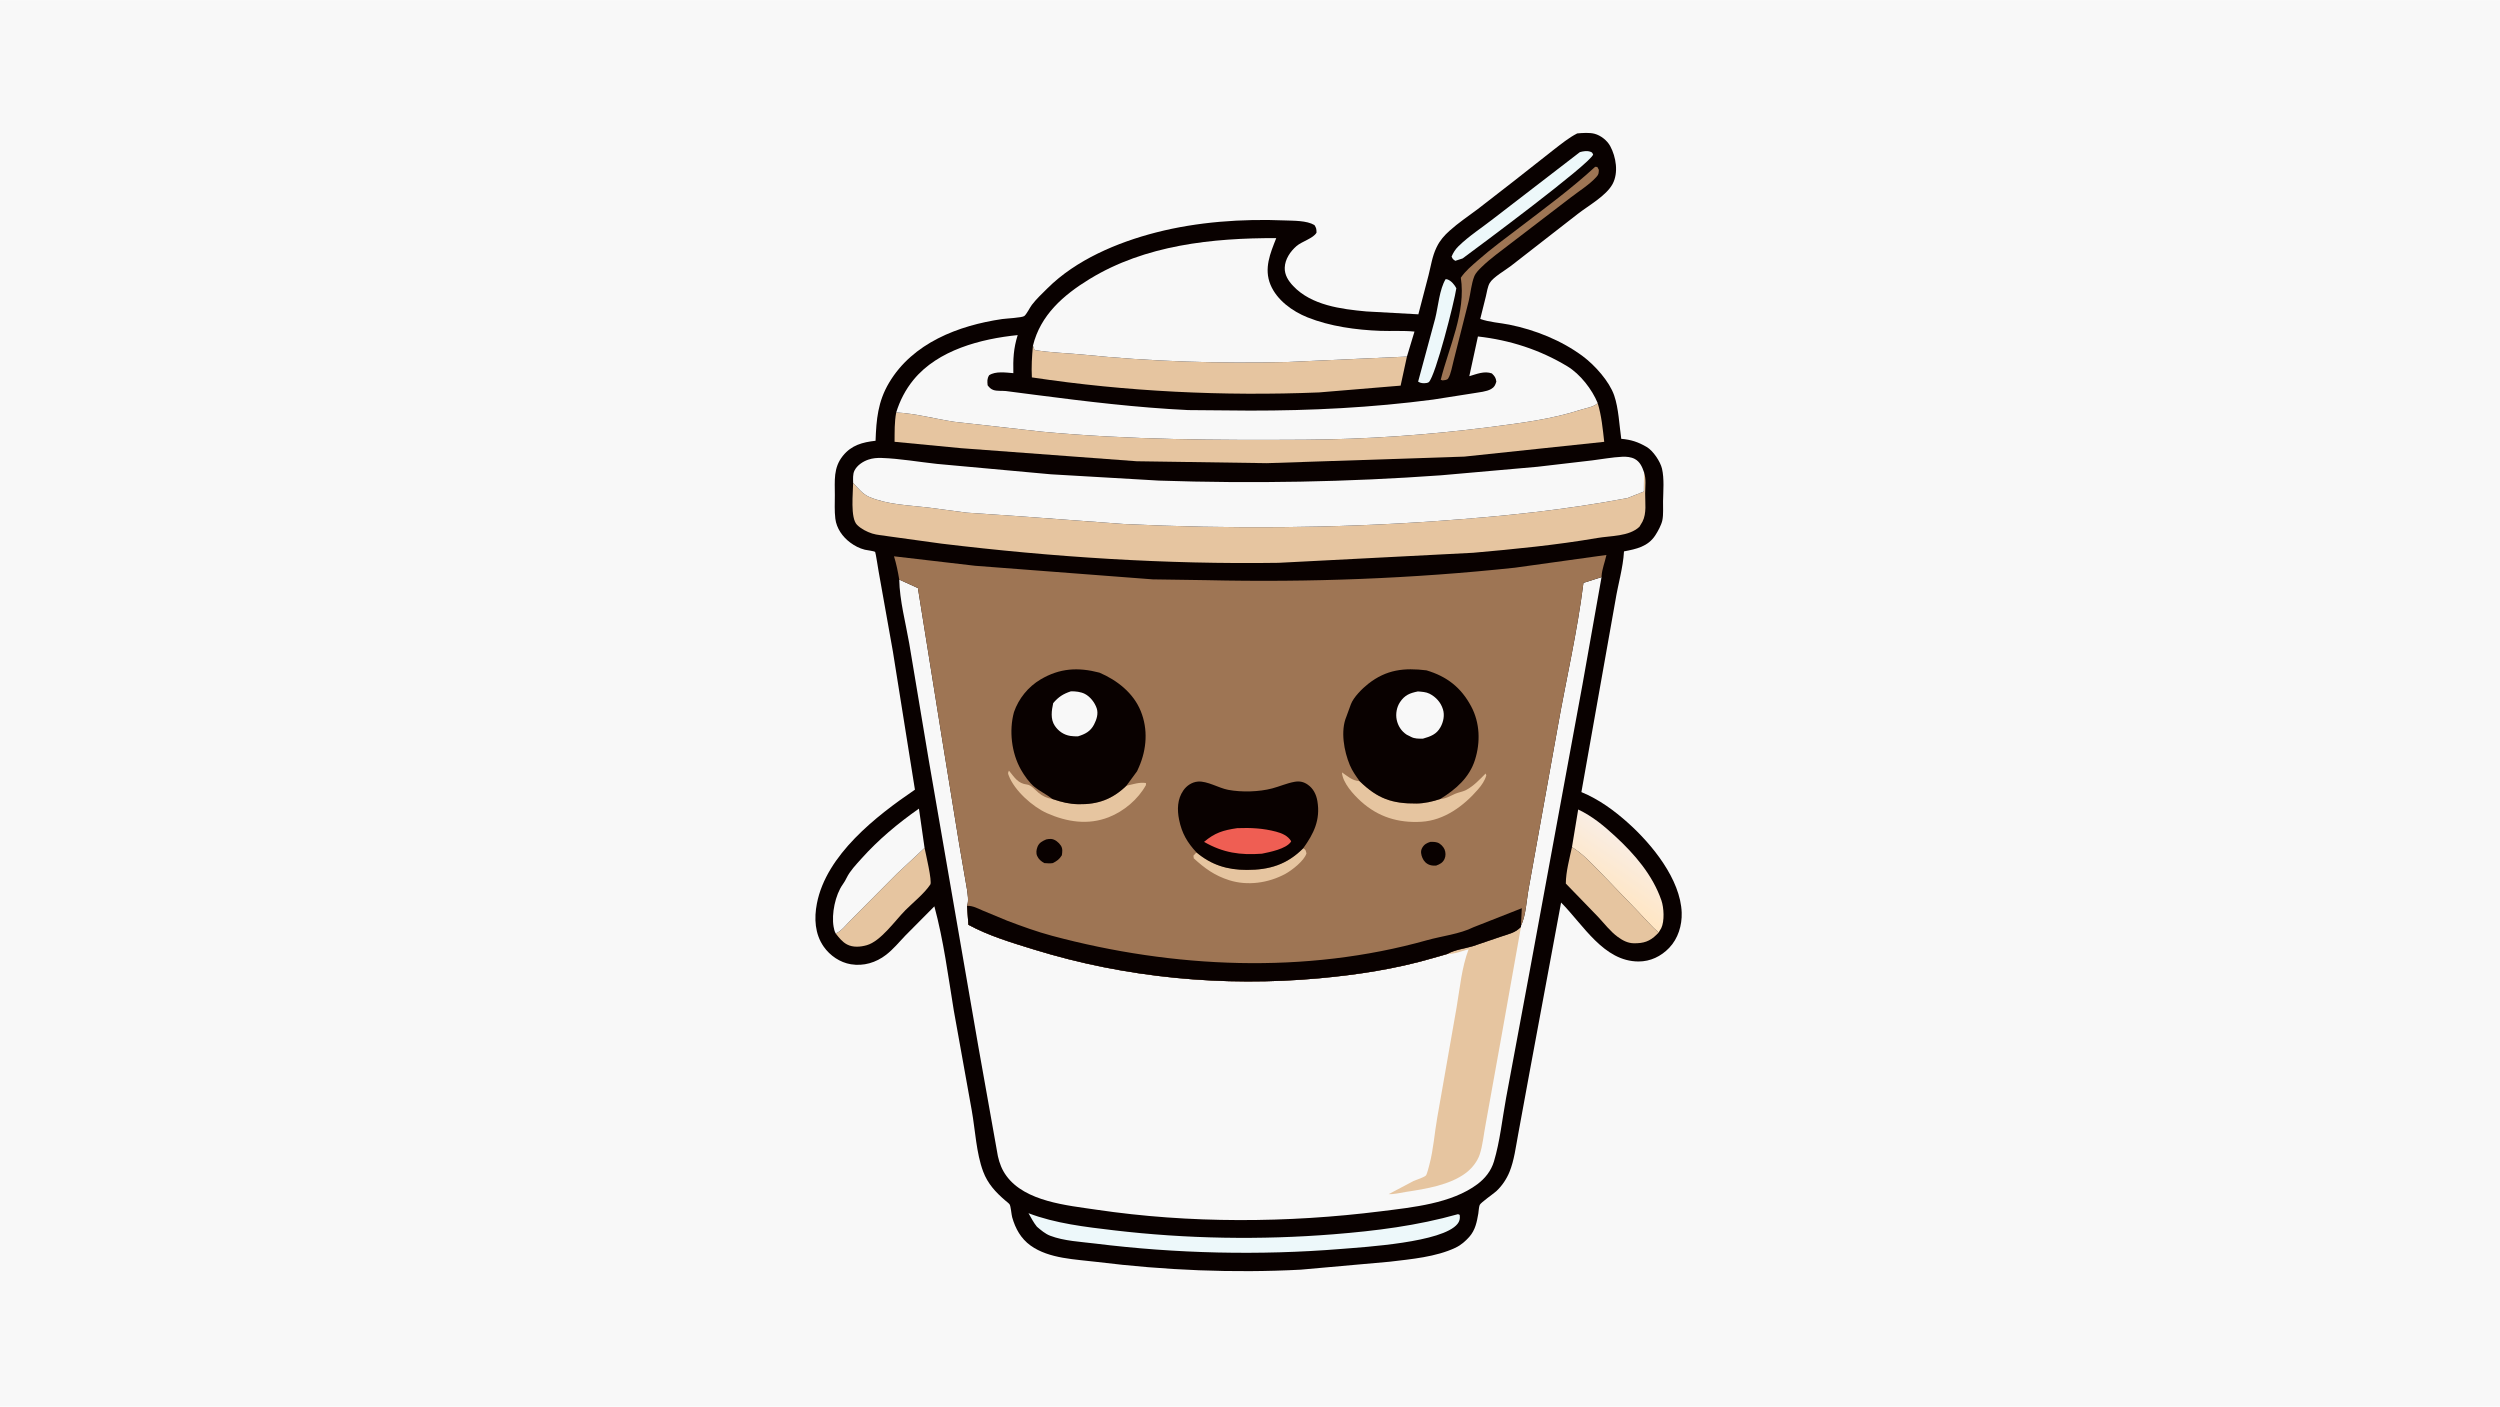 <svg version="1.1" xmlns="http://www.w3.org/2000/svg" style="display: block;" viewBox="0 0 2048 1152" width="1820" height="1024">
<defs>
	<linearGradient id="Gradient1" gradientUnits="userSpaceOnUse" x1="1314.28" y1="729.996" x2="1338.31" y2="694.612">
		<stop class="stop0" offset="0" stop-opacity="1" stop-color="rgb(255,230,196)"/>
		<stop class="stop1" offset="1" stop-opacity="1" stop-color="rgb(249,237,227)"/>
	</linearGradient>
</defs>
<path transform="translate(0,0)" fill="rgb(248,248,248)" d="M -0 -0 L 2048 0 L 2048 1152 L -0 1152 L -0 -0 z"/>
<path transform="translate(0,0)" fill="rgb(9,1,0)" d="M 1292.05 109.153 C 1296.29 108.779 1302.14 108.334 1306.29 109.449 C 1311.36 110.813 1316.55 114.883 1319.06 119.5 C 1323.9 128.406 1325.98 141.333 1321.07 150.521 C 1315.85 160.286 1301.24 168.279 1292.48 175.124 L 1237.75 217.709 C 1233.32 221.153 1223.15 226.918 1220.37 231.685 C 1218.7 234.559 1218.01 239.271 1217.26 242.504 L 1212.61 261.139 C 1220.09 263.849 1228.57 264.249 1236.38 265.814 C 1257.6 270.066 1279.33 278.77 1296.74 291.77 C 1306.49 299.055 1318.32 312.193 1322.33 323.785 C 1325.99 334.361 1326.53 348.259 1328.13 359.344 C 1336.28 360.043 1341.97 361.939 1349.01 366.045 C 1354.21 369.077 1360.15 377.951 1361.51 383.783 C 1363.44 392.08 1362.52 402.159 1362.37 410.641 C 1362.28 415.459 1362.78 421.371 1361.8 426.068 C 1360.99 429.985 1358.14 435.158 1355.95 438.5 C 1349.92 447.705 1340.38 449.628 1330.38 451.555 C 1329.63 464.994 1325.46 478.635 1323.32 491.96 L 1295.48 648.741 C 1309.95 654.739 1322.25 663.725 1333.89 674.161 C 1353.33 691.594 1376.73 720.274 1377.64 747.5 C 1377.99 757.947 1374.66 768.805 1367.35 776.402 C 1360.67 783.339 1352.01 787.524 1342.29 787.508 C 1313.71 787.459 1296.95 757.377 1278.84 739.213 L 1253.13 877.649 L 1243.66 929.193 C 1241.78 939.155 1240.42 950.517 1236.57 959.91 C 1234.19 965.727 1230.41 971.391 1225.79 975.669 C 1223.64 977.656 1213.02 985.005 1212.18 986.944 C 1211.45 988.654 1211.37 992.032 1211.04 993.954 C 1209.84 1000.94 1208.55 1007.54 1203.7 1013.03 C 1200.58 1016.56 1196.78 1019.9 1192.5 1021.93 C 1176.33 1029.61 1156.11 1031.32 1138.49 1033.45 L 1065.56 1039.97 C 1010.26 1042.9 953.896 1040.47 898.961 1033.67 C 881.058 1031.45 859.524 1031.12 844.313 1020.26 C 836.312 1014.55 831.794 1006.29 829.166 997.01 C 828.543 994.808 828.07 987.955 827.061 986.5 C 826.328 985.442 824.404 984.108 823.405 983.208 C 815.563 976.467 809.132 969.508 805.411 959.601 C 799.741 944.505 798.916 925.473 796.051 909.453 L 781.348 827.657 C 776.706 799.254 772.966 770.139 765.436 742.329 L 741.56 766.385 C 736.558 771.679 731.62 777.616 725.85 782.067 C 717.587 788.44 707.519 791.478 697.104 789.795 C 688.161 788.35 679.941 782.73 674.807 775.392 C 667.489 764.933 666.843 752.196 669.21 739.988 C 676.937 700.126 717.726 668.379 749.509 646.764 L 731.466 533.643 L 719.769 468 C 719.473 466.391 717.287 452.29 716.933 452.027 C 715.8 451.187 710.197 450.615 708.523 450.197 C 704.06 449.081 700.199 447.07 696.515 444.329 C 690.222 439.647 685.279 432.691 684.304 424.777 C 683.536 418.54 683.896 411.743 683.901 405.448 C 683.909 393.615 682.571 383.115 690.477 373.286 C 697.567 364.471 706.605 362.149 717.253 360.931 C 717.884 343.528 719.146 328.914 728.268 313.503 C 747.611 280.823 785.087 266.502 820.963 261.228 C 823.935 260.792 837.143 260.156 839.057 258.779 C 840.917 257.441 843.701 251.707 845.292 249.621 C 848.996 244.764 853.703 240.379 858.034 236.071 C 881.513 212.715 915.301 198.443 947.024 190.288 C 980.949 181.568 1017.54 178.988 1052.51 180.437 C 1059.8 180.739 1070.38 180.422 1076.8 184.23 C 1078.38 186.762 1078.42 187.397 1078.5 190.411 C 1076.03 195.066 1066.42 197.68 1062.11 201.431 C 1057.02 205.862 1052.7 212.171 1052.46 219.13 C 1052.26 225.108 1055.43 229.965 1059.39 234.167 C 1074.3 249.963 1098.68 253.099 1119.29 254.991 L 1161.92 257.346 L 1170.26 225.37 C 1172.17 217.878 1173.31 209.751 1176.71 202.754 L 1177.08 202 C 1179.62 196.787 1183.11 192.827 1187.38 188.976 C 1194.59 182.46 1202.89 176.931 1210.66 171.093 L 1240.41 148.007 L 1272.65 122.631 C 1278.89 117.849 1285.03 112.744 1292.05 109.153 z"/>
<path transform="translate(0,0)" fill="rgb(237,248,250)" d="M 1184.29 228.5 C 1184.78 228.564 1185.29 228.594 1185.76 228.761 C 1188.91 229.876 1191.55 233.167 1193.03 236 C 1191.43 247.122 1176.07 307.469 1170.5 312.902 C 1169.89 313.226 1169.45 313.481 1168.76 313.591 C 1166.22 313.998 1163.82 313.902 1161.72 312.5 L 1175.71 260.772 C 1178.13 251.251 1179.21 236.67 1184.29 228.5 z"/>
<path transform="translate(0,0)" fill="rgb(158,117,84)" d="M 1306.75 136.5 L 1308.52 136.627 L 1309.78 139 C 1309.61 141.912 1309.7 142.682 1307.69 144.904 C 1302.13 151.058 1293.58 156.376 1286.95 161.495 L 1237.53 199.324 C 1229.57 205.551 1221.09 211.436 1213.86 218.51 C 1211.53 220.795 1208.85 223.343 1207.65 226.453 C 1205.33 232.441 1204.7 239.999 1203.2 246.317 L 1190.79 295.381 C 1189.62 299.611 1188.66 306.28 1186.33 309.923 C 1185.45 311.287 1183.38 311.197 1181.82 311.5 L 1180.25 310.953 C 1187.01 283.981 1201.04 255.541 1196.7 227.371 C 1200.48 221.781 1205.72 217.508 1210.75 213.083 C 1221.71 203.427 1233.4 194.944 1244.99 186.087 C 1265.63 170.312 1287.72 154.123 1306.75 136.5 z"/>
<path transform="translate(0,0)" fill="rgb(237,248,250)" d="M 1294.21 124.5 C 1296.86 123.728 1300.06 123.215 1302.71 124.114 C 1304.41 124.692 1304.31 124.904 1305.11 126.5 C 1301.93 134.578 1211.86 201.485 1198.17 211.578 L 1192.18 213.531 C 1190.32 212.275 1190.03 212.184 1189.15 210 C 1190.55 206.757 1192.16 204.172 1194.68 201.682 C 1203.26 193.213 1214.06 186.349 1223.57 178.868 L 1294.21 124.5 z"/>
<path transform="translate(0,0)" fill="rgb(230,197,160)" d="M 1287.75 693.842 C 1296.47 699.177 1303.21 706.584 1310.35 713.777 L 1342.58 747.27 C 1347.83 752.761 1353 758.85 1358.72 763.833 L 1357.17 765.436 C 1351.5 771.115 1346.37 772.672 1338.5 772.591 C 1333.49 772.539 1329.27 770.28 1325.29 767.384 C 1319.16 762.918 1314.17 756.293 1308.98 750.774 L 1282.72 723.674 C 1282.77 713.958 1285.72 703.357 1287.75 693.842 z"/>
<path transform="translate(0,0)" fill="rgb(230,197,160)" d="M 757.405 694.485 C 758.3 698.904 763.773 722.017 762.114 724.462 C 756.884 732.167 748.398 738.758 741.799 745.386 C 733.398 753.825 721.557 770.945 710 774.181 C 704.833 775.628 698.813 776.158 693.885 773.557 C 689.966 771.489 687.28 767.977 684.591 764.562 C 689.287 762.763 693.494 756.993 697.064 753.5 L 734.624 715.713 L 757.405 694.485 z"/>
<path transform="translate(0,0)" fill="url(#Gradient1)" d="M 1287.75 693.842 L 1292.85 662.983 C 1304.64 668.645 1313.56 676.071 1323.16 684.905 C 1339.06 699.537 1353.84 716.668 1361.01 737.422 C 1363.1 743.463 1363.66 754.515 1360.9 760.215 L 1358.72 763.833 C 1353 758.85 1347.83 752.761 1342.58 747.27 L 1310.35 713.777 C 1303.21 706.584 1296.47 699.177 1287.75 693.842 z"/>
<path transform="translate(0,0)" fill="rgb(248,248,248)" d="M 684.591 764.562 C 683.634 762.778 683.211 760.961 682.872 758.98 C 681.098 748.62 684.171 733.008 690.492 724.214 C 691.689 722.55 692.646 720.843 693.551 719 C 696.382 713.228 701.24 708.211 705.515 703.431 C 719.578 687.707 735.536 674.364 752.792 662.293 L 757.405 694.485 L 734.624 715.713 L 697.064 753.5 C 693.494 756.993 689.287 762.763 684.591 764.562 z"/>
<path transform="translate(0,0)" fill="rgb(237,248,250)" d="M 1194.41 994.5 L 1195.76 995.065 L 1195.85 995.675 C 1196.16 998.259 1195.62 1000.45 1193.97 1002.5 C 1181.76 1017.67 1118.5 1021.38 1098.32 1023.02 C 1031.7 1028.42 963.456 1026.8 897.167 1018.58 C 885.359 1017.12 871.487 1016.48 860.356 1012.19 C 856.189 1010.59 852.799 1007.64 849.436 1004.78 C 846.716 1001.46 844.689 997.432 842.536 993.715 C 864.362 1002.09 889.259 1004.99 912.35 1007.71 C 971.817 1014.74 1032.71 1015.77 1092.41 1010.98 C 1127.07 1008.2 1160.87 1003.98 1194.41 994.5 z"/>
<path transform="translate(0,0)" fill="rgb(230,197,160)" d="M 846.196 283.054 L 847.5 286.558 C 860.508 288.843 874.504 289.04 887.715 290.398 C 942.951 296.073 999.248 297.762 1054.76 296.422 L 1152.56 291.963 L 1147.39 315.77 L 1080.59 321.327 C 1002.39 324.516 922.71 320.686 845.31 309.025 C 844.854 300.222 845.351 291.821 846.196 283.054 z"/>
<path transform="translate(0,0)" fill="rgb(230,197,160)" d="M 1308.83 330.089 C 1311.95 340.212 1313 351.29 1314.17 361.806 L 1199.51 373.918 L 1037.77 379.29 L 931.156 377.711 L 787 366.986 L 732.827 361.776 C 732.908 353.767 732.671 345.639 734.179 337.741 C 749.642 338.512 766.145 343.011 781.575 345.37 L 853.49 353.48 C 925.056 360.213 997.025 360.533 1068.85 360.08 C 1119.49 359.761 1170.7 356.17 1220.89 349.639 C 1246.22 346.342 1270.43 343.417 1294.91 335.541 C 1299.17 334.17 1305.73 333.231 1308.83 330.089 z"/>
<path transform="translate(0,0)" fill="rgb(230,197,160)" d="M 1346.82 386.831 C 1348.65 392.409 1347.77 398.232 1347.71 404 C 1347.63 411.549 1349.09 420.255 1345.51 427.223 L 1343.02 431.398 C 1334.5 439.418 1319.59 438.675 1308.47 440.588 C 1274.57 446.418 1241.11 449.645 1206.91 452.686 L 1047.31 460.921 C 955.382 462.299 862.445 456.237 771.198 445.198 L 727.324 439.132 C 723.075 438.337 718.656 438.254 714.524 436.937 C 710.117 435.533 705.331 433.081 702.052 429.775 C 696.42 424.095 698.858 403.513 698.879 395.401 C 702.784 399.552 706.684 404.63 712 406.91 C 726.908 413.303 744.383 413.725 760.34 415.609 L 792 419.825 L 835.352 422.783 L 921.121 429.15 C 1006.53 433.226 1092.81 432.736 1178.09 426.632 C 1230.19 422.902 1281.88 417.684 1333.25 407.869 L 1346.67 402.511 L 1346.82 386.831 z"/>
<path transform="translate(0,0)" fill="rgb(248,248,248)" d="M 846.196 283.054 C 852.307 257.962 871.166 241.562 892.51 228.5 C 938.182 200.551 993.18 194.801 1045.51 194.923 C 1040.62 207.308 1035.25 219.772 1040.79 233.125 C 1046.02 245.712 1058.73 254.891 1071.09 259.84 C 1089.58 267.247 1110.97 270.143 1130.75 270.886 C 1140 271.233 1149.55 270.564 1158.74 271.493 L 1152.56 291.963 L 1054.76 296.422 C 999.248 297.762 942.951 296.073 887.715 290.398 C 874.504 289.04 860.508 288.843 847.5 286.558 L 846.196 283.054 z"/>
<path transform="translate(0,0)" fill="rgb(248,248,248)" d="M 734.179 337.741 C 737.191 327.96 741.846 318.944 748.335 311.017 C 768.388 286.521 803.598 277.425 833.685 274.368 C 830.203 285.527 829.895 294.042 830.13 305.543 C 823.871 305.054 815.472 303.784 810.292 307.276 C 808.522 310.213 808.758 312.258 809.073 315.5 C 810.433 317.268 811.694 318.646 813.863 319.363 C 816.811 320.338 820.841 319.877 824 320.202 L 848.487 323.379 C 890.076 328.775 931.431 333.796 973.367 335.802 L 1023.91 336.226 C 1074.5 336.274 1123.77 333.781 1173.97 327.203 L 1207.27 321.978 C 1211.65 321.184 1217.66 320.766 1221.5 318.565 C 1224.27 316.977 1224.87 315.409 1225.8 312.5 C 1225.39 309.184 1224.42 308.024 1222.14 305.771 C 1215.93 303.547 1209.8 306.257 1203.65 308.048 L 1210.72 275.498 C 1236.97 278.463 1261.4 286.32 1284.01 299.965 C 1294.54 306.326 1304.27 318.916 1308.83 330.089 C 1305.73 333.231 1299.17 334.17 1294.91 335.541 C 1270.43 343.417 1246.22 346.342 1220.89 349.639 C 1170.7 356.17 1119.49 359.761 1068.85 360.08 C 997.025 360.533 925.056 360.213 853.49 353.48 L 781.575 345.37 C 766.145 343.011 749.642 338.512 734.179 337.741 z"/>
<path transform="translate(0,0)" fill="rgb(248,248,248)" d="M 698.879 395.401 C 698.857 392.295 698.517 388.259 699.953 385.417 C 702.181 381.011 706.752 377.971 711.298 376.401 C 714.911 375.154 718.55 374.889 722.347 375.021 C 737.211 375.535 752.697 378.289 767.536 379.883 L 860.787 388.401 L 949.42 393.566 C 1026.22 396.151 1103.87 394.758 1180.51 389.224 L 1259.5 382.241 L 1304.22 377.021 C 1312.4 376.019 1320.77 374.427 1329 374.032 C 1332.35 373.87 1336.19 374.232 1339.2 375.833 C 1343.51 378.127 1345.32 382.429 1346.82 386.831 L 1346.67 402.511 L 1333.25 407.869 C 1281.88 417.684 1230.19 422.902 1178.09 426.632 C 1092.81 432.736 1006.53 433.226 921.121 429.15 L 835.352 422.783 L 792 419.825 L 760.34 415.609 C 744.383 413.725 726.908 413.303 712 406.91 C 706.684 404.63 702.784 399.552 698.879 395.401 z"/>
<path transform="translate(0,0)" fill="rgb(248,248,248)" d="M 1245.98 758.244 C 1250.11 749.876 1250.59 736.615 1252.35 727.411 L 1276.05 595.658 C 1283.01 556.275 1292.24 517.04 1297.16 477.349 L 1311.98 472.653 L 1296.39 560.517 L 1253.21 794.968 L 1233.77 899.424 C 1230.63 916.474 1228.8 934.79 1223.83 951.38 C 1221.55 958.974 1216.65 965.179 1210.35 969.906 C 1189.1 985.84 1157.05 988.907 1131.47 992.126 C 1054.73 1001.78 974.676 1002.18 898.118 990.837 C 874.108 987.278 839.957 984.289 824.5 963.218 C 820.837 958.224 818.795 952.943 817.455 946.934 L 801.445 857.062 L 760.825 622.452 L 744.868 527.095 C 741.949 510.198 736.968 491.78 736.666 474.658 L 751.946 481.61 L 771.833 605.749 L 785.703 691.028 L 792.117 728.272 C 792.67 732.53 793.749 737.839 792.185 741.925 L 793.307 757.428 C 810.005 766.529 829.112 772.181 847.219 777.776 C 922.325 800.982 1002.41 808.429 1080.62 801.293 C 1111.69 798.459 1143.48 793.613 1173.48 784.841 L 1185.61 781.373 C 1191.93 777.891 1199.46 777.08 1206.27 775.091 L 1229.89 767.07 C 1235.81 765.064 1241.68 763.952 1245.98 759.122 L 1245.98 758.244 z"/>
<path transform="translate(0,0)" fill="rgb(230,197,160)" d="M 1185.61 781.373 C 1191.93 777.891 1199.46 777.08 1206.27 775.091 L 1229.89 767.07 C 1235.81 765.064 1241.68 763.952 1245.98 759.122 L 1229.97 849 L 1217.01 921.001 C 1215.48 928.799 1214.68 937.994 1212.22 945.475 C 1210.28 951.408 1205.84 956.967 1200.9 960.71 C 1187.69 970.717 1167.62 973.86 1151.57 976.302 C 1147.24 976.962 1141.96 978.35 1137.62 978.1 L 1157.77 967.449 C 1160.24 966.298 1166.29 964.519 1168.09 962.817 C 1168.97 961.988 1170.55 955.516 1170.95 954 C 1174.29 941.483 1175.12 928.207 1177.38 915.473 L 1193.21 825.322 C 1195.94 809.391 1197.37 792.613 1203.09 777.415 C 1197.44 779.149 1191.57 781.423 1185.61 781.373 z"/>
<path transform="translate(0,0)" fill="rgb(158,117,84)" d="M 736.666 474.658 C 735.563 468.065 734.321 461.981 732.374 455.587 L 798.745 463.336 L 944.338 474.478 L 988.5 475.132 C 1072.84 477.056 1157.07 473.876 1241 464.92 L 1315.99 454.475 C 1314.78 460.285 1312.34 465.99 1312 471.933 L 1311.98 472.653 L 1297.16 477.349 C 1292.24 517.04 1283.01 556.275 1276.05 595.658 L 1252.35 727.411 C 1250.59 736.615 1250.11 749.876 1245.98 758.244 L 1245.98 759.122 C 1241.68 763.952 1235.81 765.064 1229.89 767.07 L 1206.27 775.091 C 1199.46 777.08 1191.93 777.891 1185.61 781.373 L 1173.48 784.841 C 1143.48 793.613 1111.69 798.459 1080.62 801.293 C 1002.41 808.429 922.325 800.982 847.219 777.776 C 829.112 772.181 810.005 766.529 793.307 757.428 L 792.185 741.925 C 793.749 737.839 792.67 732.53 792.117 728.272 L 785.703 691.028 L 771.833 605.749 L 751.946 481.61 L 736.666 474.658 z"/>
<path transform="translate(0,0)" fill="rgb(9,1,0)" d="M 1171.82 689.5 C 1173.58 689.426 1175.8 689.532 1177.5 690.069 C 1179.93 690.84 1182.39 693.401 1183.38 695.712 C 1184.37 698.035 1184.44 701.192 1183.36 703.5 C 1181.92 706.594 1179.58 707.84 1176.5 708.937 C 1174.77 709.049 1173.1 709.014 1171.42 708.477 C 1168.47 707.529 1166.38 705.39 1165.21 702.564 C 1164.11 699.916 1163.56 697.112 1165.01 694.5 C 1166.63 691.597 1168.75 690.448 1171.82 689.5 z"/>
<path transform="translate(0,0)" fill="rgb(9,1,0)" d="M 857.093 687.5 C 858.369 687.265 859.698 687.039 861 687.121 C 864.182 687.32 867.304 689.925 869.014 692.5 C 870.691 695.024 870.267 697.682 869.871 700.5 C 867.78 703.835 865.948 705.108 862.5 706.902 C 860.178 707.306 857.84 707.042 855.5 706.906 C 852.919 705.467 850.955 703.895 849.681 701.143 C 848.572 698.748 848.98 695.911 849.933 693.528 C 851.286 690.141 853.989 688.865 857.093 687.5 z"/>
<path transform="translate(0,0)" fill="rgb(230,197,160)" d="M 1067.62 694.747 C 1069.87 696.241 1069.63 696.49 1070.24 699 C 1068.41 705.009 1058.2 712.913 1052.91 715.768 C 1039.06 723.254 1021.94 725.706 1006.9 720.903 C 994.959 717.091 987.052 711.305 977.936 703.009 L 977.641 700.836 L 980.153 698.166 C 992.509 708.516 1005.5 712.48 1021.45 712.487 C 1040.01 712.494 1054.3 708.102 1067.62 694.747 z"/>
<path transform="translate(0,0)" fill="rgb(230,197,160)" d="M 922.747 643.542 C 927.666 642.479 933.794 640.379 938.78 641.335 L 938.759 643 C 932.244 654.751 920.695 664.469 908.236 669.337 C 891.356 675.933 874.094 673.26 857.818 666.073 C 845.997 660.853 830.952 647.489 826.303 635.053 C 825.6 633.172 825.663 633.07 826.526 631.174 C 831.069 636.663 833.814 641.725 841.378 642.562 C 844.852 642.946 848.083 647.113 850.76 649.31 C 854.173 652.112 857.748 653.797 862.139 654.402 L 862.661 654.583 C 869.802 656.998 875.886 658.537 883.5 658.674 C 899.452 658.961 911.279 654.594 922.747 643.542 z"/>
<path transform="translate(0,0)" fill="rgb(230,197,160)" d="M 1099.36 632.609 C 1104.29 635.967 1107.76 639.408 1113.81 639.808 C 1128.5 654.065 1140.26 658.292 1160.5 658.092 C 1166.9 658.029 1173.89 656.468 1179.92 654.371 C 1184.48 654.187 1187.94 651.963 1191.98 650.174 C 1194.96 648.859 1198.1 648.556 1201.03 647.033 C 1207.12 643.867 1212.22 638.357 1217.02 633.524 L 1217.58 635.014 C 1216.36 639.437 1213.78 643.062 1210.81 646.5 C 1199.05 660.149 1183.04 671.937 1164.5 673.043 C 1145.57 674.172 1129.08 669.198 1114.9 656.363 C 1108.83 650.865 1099.74 641.025 1099.36 632.609 z"/>
<path transform="translate(0,0)" fill="rgb(9,1,0)" d="M 980.153 698.166 C 972.559 689.976 968.158 682.453 965.916 671.362 C 964.248 663.107 964.436 654.542 969.394 647.385 C 972.139 643.422 976.523 640.495 981.392 640.125 C 989.014 639.545 998.44 645.444 1006.09 646.886 C 1017.05 648.954 1031.33 648.597 1042.1 645.755 C 1048.16 644.156 1054.22 641.457 1060.35 640.345 C 1064.53 639.586 1067.9 640.234 1071.37 642.678 C 1075.95 645.899 1078.3 650.739 1079.21 656.148 C 1081.78 671.431 1076.33 682.639 1067.62 694.747 C 1054.3 708.102 1040.01 712.494 1021.45 712.487 C 1005.5 712.48 992.509 708.516 980.153 698.166 z"/>
<path transform="translate(0,0)" fill="rgb(239,94,83)" d="M 1013.47 678.286 C 1024.57 677.857 1034.63 678.323 1045.42 681.173 C 1050.2 682.436 1055.15 684.559 1057.72 689 L 1057.39 689.633 C 1053.31 695.329 1040.47 697.833 1033.74 699.213 C 1015.92 700.493 1002.12 698.545 986.353 689.527 C 995.229 682.029 1001.96 679.998 1013.47 678.286 z"/>
<path transform="translate(0,0)" fill="rgb(9,1,0)" d="M 792.185 741.925 C 796.817 741.711 800.914 744.009 805.074 745.794 L 825.165 754.128 C 837.027 758.644 849.524 763.16 861.783 766.447 C 961.092 793.075 1069.39 798.092 1169.05 770.062 C 1181.12 766.667 1195.86 765.048 1207.05 759.45 L 1246.66 743.865 L 1245.98 758.244 L 1245.98 759.122 C 1241.68 763.952 1235.81 765.064 1229.89 767.07 L 1206.27 775.091 C 1199.46 777.08 1191.93 777.891 1185.61 781.373 L 1173.48 784.841 C 1143.48 793.613 1111.69 798.459 1080.62 801.293 C 1002.41 808.429 922.325 800.982 847.219 777.776 C 829.112 772.181 810.005 766.529 793.307 757.428 L 792.185 741.925 z"/>
<path transform="translate(0,0)" fill="rgb(9,1,0)" d="M 830.655 583.19 C 834.495 572.088 842.354 562.422 852.432 556.463 C 868.22 547.127 883.143 546.343 900.633 550.876 C 915.063 557.037 928.466 567.479 934.521 582.438 C 940.552 597.337 939.412 613.548 933.071 628.123 L 931.494 631.64 L 922.747 643.542 C 911.279 654.594 899.452 658.961 883.5 658.674 C 875.886 658.537 869.802 656.998 862.661 654.583 L 862.139 654.402 C 857.64 650.765 852.069 648.255 847.484 644.544 C 843.217 641.09 838.975 635.017 836.292 630.25 C 828.585 616.56 826.498 598.298 830.655 583.19 z"/>
<path transform="translate(0,0)" fill="rgb(248,248,248)" d="M 877.286 566.19 C 880.974 566.107 885.348 566.586 888.667 568.271 C 893.062 570.502 896.873 575.447 898.421 580.084 C 899.91 584.546 898.341 589.307 896.27 593.341 C 893.364 599.001 888.928 601.289 883.091 603.063 C 880.974 603.097 878.901 603.059 876.807 602.725 C 871.486 601.876 867.131 598.897 864.117 594.45 C 860.364 588.913 861.468 581.933 862.782 575.837 C 867.165 570.73 870.878 568.31 877.286 566.19 z"/>
<path transform="translate(0,0)" fill="rgb(9,1,0)" d="M 1106.62 576.865 C 1108.79 571.018 1115.97 563.886 1120.81 560.084 C 1135.83 548.271 1150.37 546.8 1168.53 548.995 C 1185.26 553.978 1196.88 562.996 1205.17 578.5 C 1212.37 591.972 1212.89 607.829 1208.32 622.302 C 1203.69 636.995 1192.51 646.542 1179.92 654.371 C 1173.89 656.468 1166.9 658.029 1160.5 658.092 C 1140.26 658.292 1128.5 654.065 1113.81 639.808 C 1110.75 635.562 1107.79 631.439 1105.76 626.586 C 1101.04 615.267 1097.97 598.618 1102.98 586.858 L 1106.62 576.865 z"/>
<path transform="translate(0,0)" fill="rgb(248,248,248)" d="M 1161.57 566.28 C 1164.68 566.545 1168.24 566.695 1171.06 568.14 C 1176.34 570.847 1180.3 575.244 1182.06 580.922 C 1183.56 585.767 1182.5 591.116 1180.09 595.5 C 1176.83 601.459 1171.9 603.173 1165.66 604.967 C 1162.19 604.973 1159.03 605.132 1155.87 603.494 L 1155 603.023 L 1152.43 601.756 C 1148.05 598.942 1145.21 594.518 1144.17 589.46 C 1143.18 584.613 1144.17 579.109 1146.92 575 C 1150.79 569.224 1155.01 567.613 1161.57 566.28 z"/>
</svg>